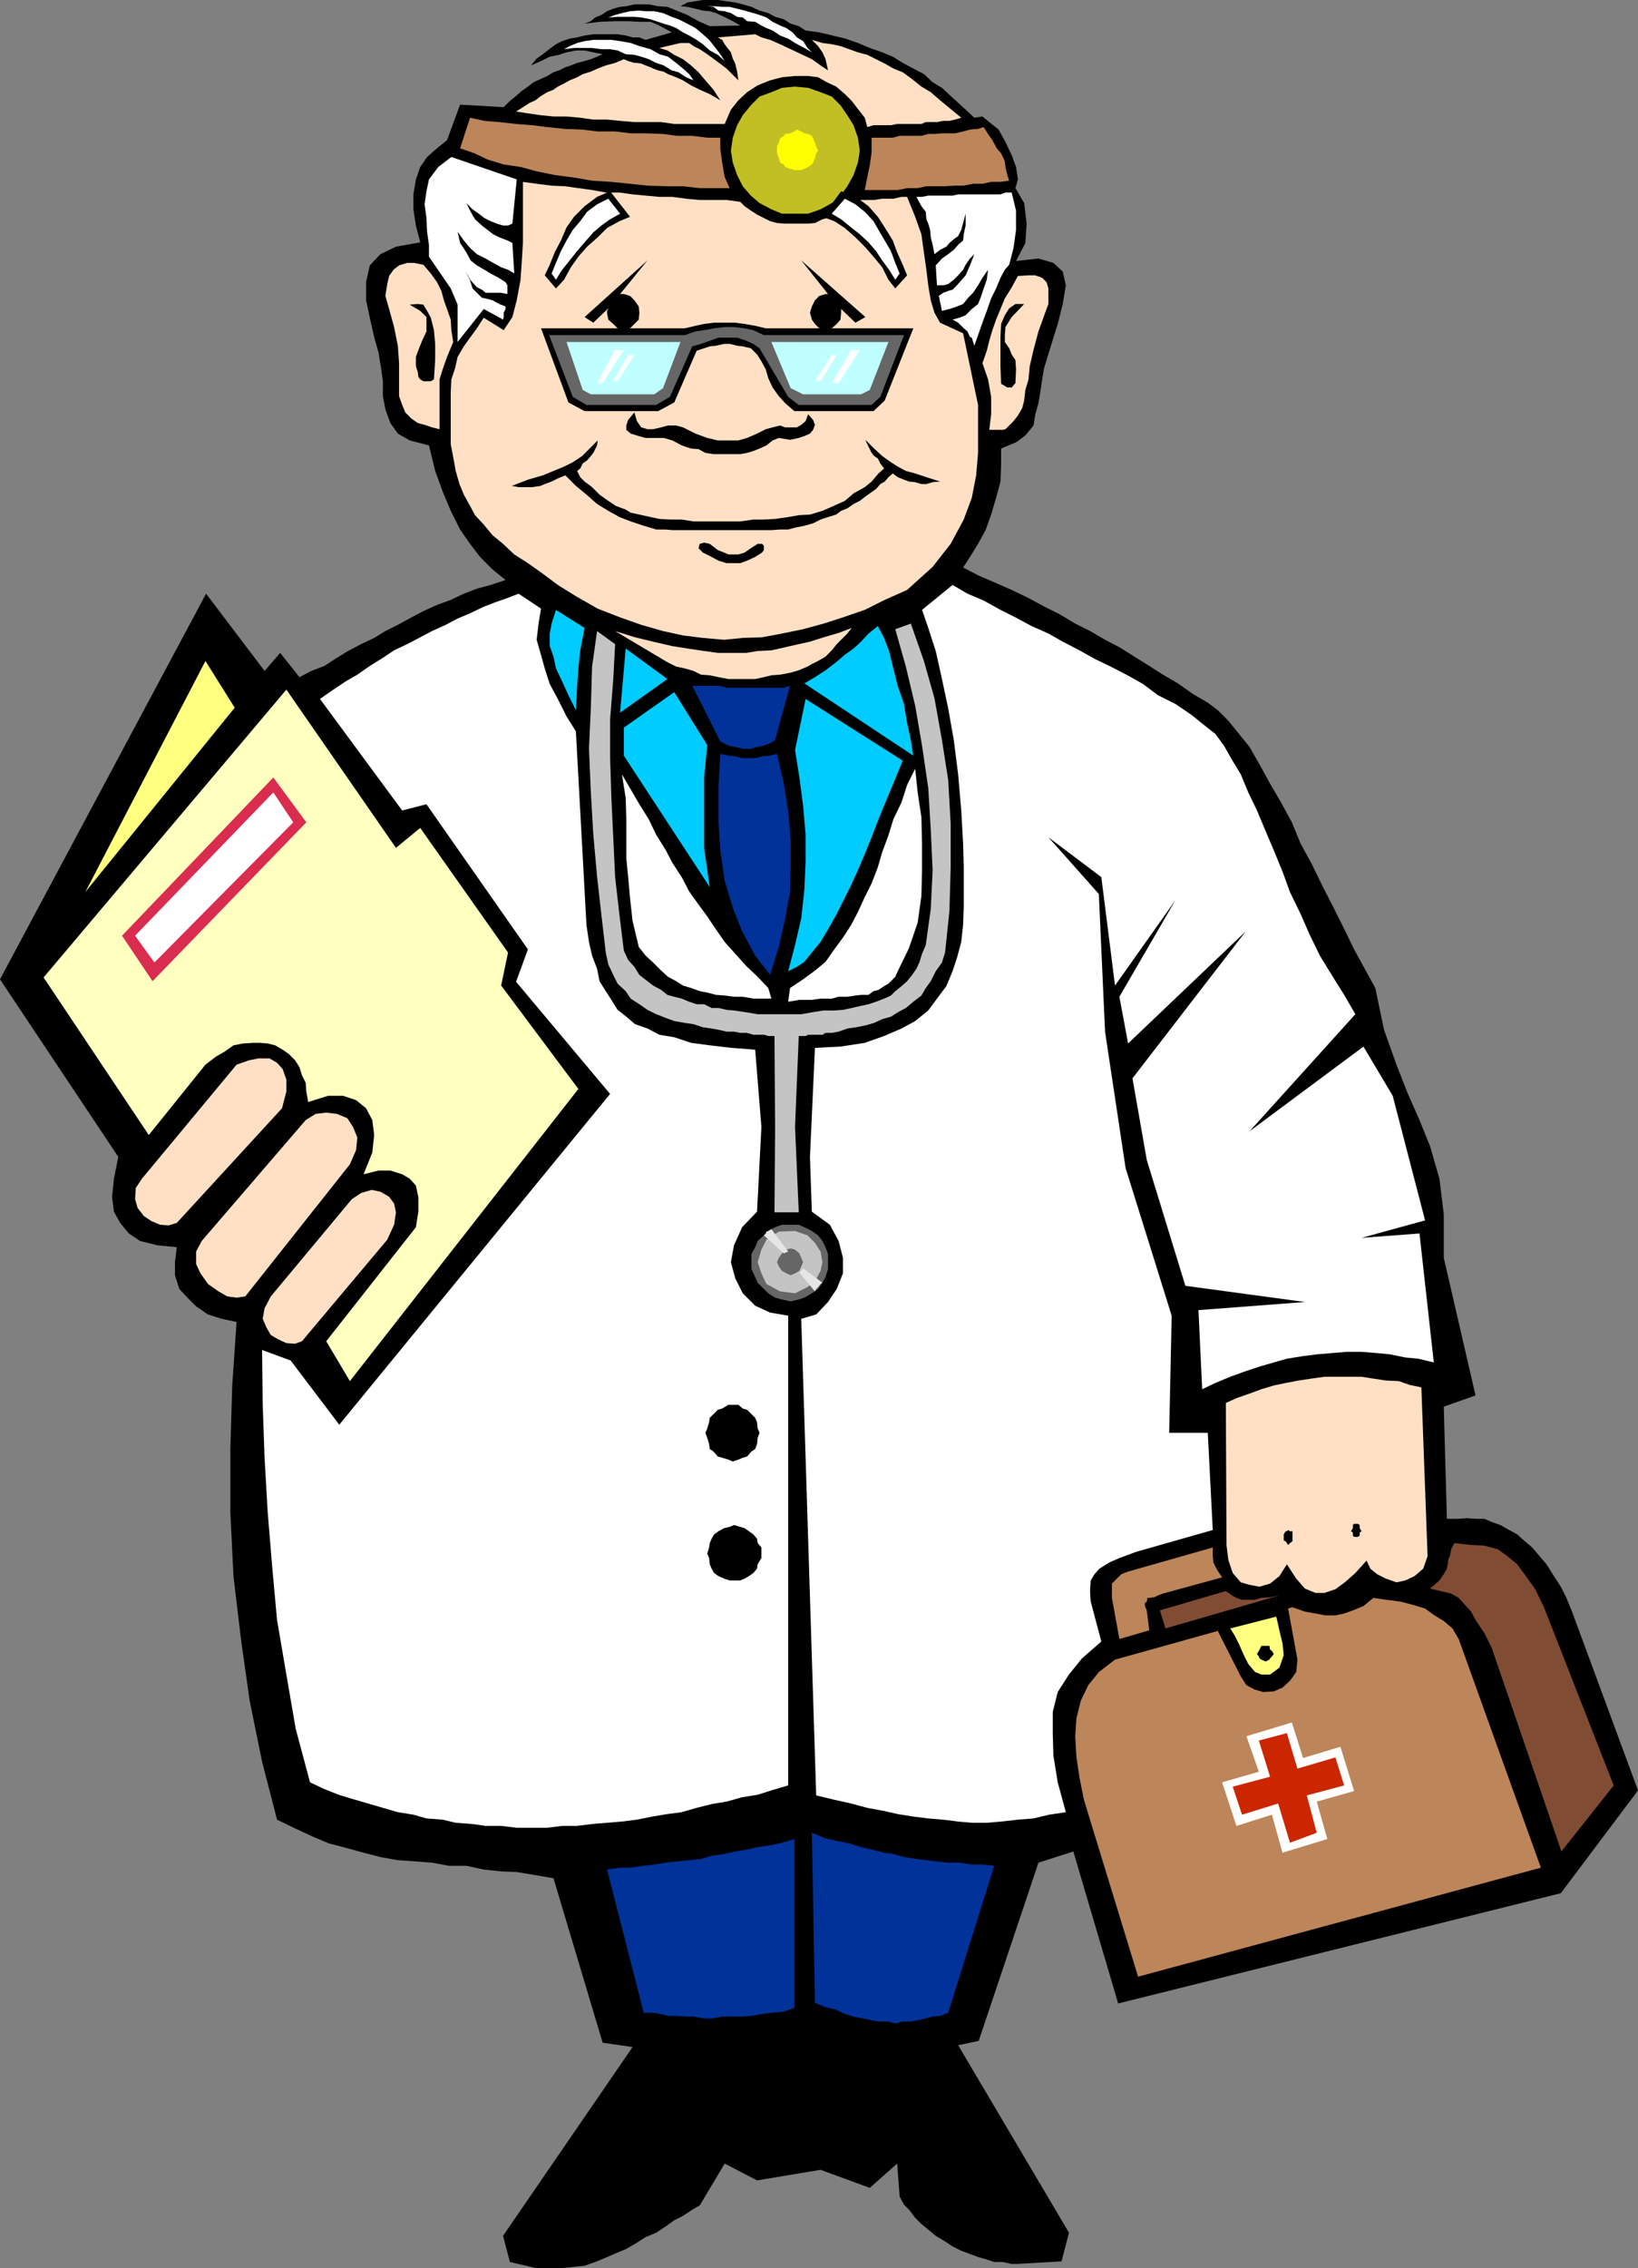 <?xml version="1.0" encoding="UTF-8" standalone="no"?>
<svg
   version="1.0"
   width="112.498mm"
   height="155.668mm"
   id="svg73"
   sodipodi:docname="Doctor 11.wmf"
   xmlns:inkscape="http://www.inkscape.org/namespaces/inkscape"
   xmlns:sodipodi="http://sodipodi.sourceforge.net/DTD/sodipodi-0.dtd"
   xmlns="http://www.w3.org/2000/svg"
   xmlns:svg="http://www.w3.org/2000/svg">
  <rect width="100%" height="100%" fill="#808080" stroke="none"/>
  <sodipodi:namedview
     id="namedview73"
     pagecolor="#ffffff"
     bordercolor="#000000"
     borderopacity="0.25"
     inkscape:showpageshadow="2"
     inkscape:pageopacity="0.0"
     inkscape:pagecheckerboard="0"
     inkscape:deskcolor="#d1d1d1"
     inkscape:document-units="mm" />
  <defs
     id="defs1">
    <pattern
       id="WMFhbasepattern"
       patternUnits="userSpaceOnUse"
       width="6"
       height="6"
       x="0"
       y="0" />
  </defs>
  <path
     style="fill:#000000;fill-opacity:1;fill-rule:evenodd;stroke:none"
     d="M 98.257,91.461 97.126,87.421 95.995,82.411 95.025,77.887 v -4.686 l 0.97,-4.363 2.747,-2.909 4.04,-1.939 6.303,-1.131 -1.131,-4.363 -0.646,-4.201 v -3.878 l 0.646,-3.878 1.131,-3.232 1.778,-2.585 2.586,-2.262 2.586,-2.101 3.394,-9.211 11.312,0.646 1.616,-1.616 1.616,-1.293 1.454,-1.293 1.616,-1.131 1.454,-1.131 1.778,-0.808 1.778,-0.808 1.616,-0.97 1.454,-0.485 1.616,-0.808 1.454,-0.485 1.616,-0.646 1.939,-0.485 1.616,-0.485 1.616,-0.646 1.454,-0.646 -2.424,-0.485 -2.263,-0.485 h -2.263 l -2.424,0.485 -1.939,0.646 -2.424,0.485 -2.263,1.131 -2.586,1.131 1.454,-1.778 1.616,-1.131 1.616,-1.293 1.778,-1.293 1.616,-0.808 1.939,-0.646 1.939,-0.323 1.939,-0.485 2.263,-0.323 h 2.101 1.778 2.424 l 2.101,0.323 1.778,0.485 h 1.778 l 1.616,0.646 6.787,-1.939 -1.131,-0.646 -2.101,-1.131 -2.263,-0.97 h -2.909 L 163.062,5.494 h -3.394 l -4.04,0.162 -3.879,0.485 1.616,-0.646 1.131,-0.97 1.616,-0.646 1.454,-0.97 1.616,-0.646 1.778,-0.485 1.616,-0.162 2.101,-0.485 h 1.778 1.939 l 2.424,0.485 2.424,0.162 2.424,0.97 2.747,1.131 2.909,1.616 2.909,1.293 7.919,-0.162 -1.939,-1.131 -2.263,-1.131 -2.101,-0.97 -1.616,-0.485 -1.778,-0.162 -1.939,-0.485 -2.101,-0.485 -1.778,-0.162 1.778,-0.97 2.101,-0.323 L 182.454,0 h 1.778 2.101 l 2.263,0.323 2.263,0.323 1.939,0.485 2.263,0.646 2.101,0.97 2.263,0.646 1.778,0.97 2.262,0.646 1.778,1.131 2.101,0.646 1.778,1.131 3.555,0.485 3.394,0.808 3.394,0.808 3.232,1.131 3.071,1.293 3.232,1.131 2.747,1.131 2.586,1.616 2.747,1.454 2.747,1.454 2.263,2.101 2.424,1.454 2.263,2.101 1.939,1.778 1.939,1.778 2.263,2.101 2.101,-0.323 1.778,1.454 2.424,1.939 1.778,3.232 1.616,3.393 1.131,3.07 0.485,3.232 -0.646,2.262 2.263,3.878 0.646,5.333 -0.323,5.009 -2.424,4.686 5.818,-0.646 3.879,1.131 2.424,2.262 0.808,3.555 -0.808,4.848 -1.293,5.171 -1.778,5.656 -1.778,5.817 -0.485,2.909 -0.485,3.232 -0.485,2.909 -0.808,2.909 -0.485,2.909 -2.101,2.585 -2.424,1.778 -3.879,1.616 v 4.201 l -0.162,4.363 -1.131,4.201 -1.293,4.363 -1.454,4.04 -1.939,3.555 -2.101,3.393 -1.778,2.747 4.04,2.101 4.525,1.939 4.04,1.778 4.363,2.101 4.202,2.262 3.879,1.939 4.04,2.424 3.879,1.939 3.879,2.262 3.717,1.939 3.879,2.424 3.879,2.424 3.555,2.262 3.879,2.262 3.879,2.747 3.879,2.262 2.586,1.939 2.747,2.747 2.747,3.393 2.747,3.393 2.586,4.525 2.747,5.009 2.747,4.686 2.909,5.333 2.263,5.494 2.909,5.333 2.909,5.979 2.747,5.333 2.747,5.494 2.586,5.332 2.747,5.009 2.747,5.009 2.263,10.827 3.232,9.049 2.909,7.433 3.071,6.948 2.747,6.787 2.424,8.403 1.131,9.211 v 11.311 l 8.242,35.712 -8.242,2.909 0.808,29.086 h 2.909 l 2.263,-0.162 2.262,0.162 h 2.263 l 2.263,0.97 1.939,0.646 2.262,1.293 2.101,1.131 1.778,1.616 2.101,1.778 1.778,2.101 1.939,2.262 1.616,2.585 2.101,3.232 1.454,2.909 1.454,3.555 17.13,46.377 -20.039,26.663 -114.903,28.602 -11.636,-39.428 -9.05,2.909 -15.514,46.215 -5.333,1.131 28.766,48.639 -1.939,7.433 -11.312,0.646 h -1.778 l -2.101,-0.485 h -2.263 l -1.939,-0.646 -2.263,-0.646 -2.586,-0.97 -1.778,-0.646 -2.263,-1.131 -1.939,-1.293 -2.424,-1.454 -1.939,-1.616 -1.778,-1.454 -1.616,-1.616 -1.616,-2.101 -1.293,-1.293 -1.131,-2.101 -0.646,-8.564 -7.111,6.302 -12.767,-4.686 -16.484,2.747 -8.404,-4.363 -6.464,10.827 -1.939,1.131 -2.424,1.616 -2.262,1.131 -2.263,1.616 -2.424,1.616 -2.747,1.131 -2.263,1.454 -2.747,1.616 -2.747,1.131 -2.586,1.131 -2.747,1.131 -2.747,0.97 -3.071,0.323 -3.071,0.323 h -2.909 -3.394 l -6.949,-1.616 -1.778,-6.787 33.614,-48.962 -7.757,-1.131 -12.767,-42.66 -4.687,-0.808 -4.848,-0.808 -4.04,-0.162 -4.525,-0.485 -4.525,-0.97 h -4.525 l -4.363,-0.808 -4.202,-0.323 -4.687,-0.323 -4.525,-0.808 -4.363,-1.131 -4.687,-1.293 -4.363,-1.131 -4.202,-1.778 -4.525,-2.101 -4.687,-2.262 -3.879,-15.028 -3.232,-15.836 -2.262,-15.998 -1.939,-16.321 -0.808,-16.482 v -16.482 l 0.485,-16.482 1.131,-16.482 -3.879,-0.808 -3.555,-1.131 -3.071,-2.101 -2.262,-2.262 -2.101,-2.262 -1.131,-3.555 v -3.393 l 0.485,-3.878 -5.01,-0.485 -4.525,-1.131 -2.909,-1.939 -2.262,-2.747 -1.616,-2.909 -0.485,-3.878 0.485,-4.686 1.131,-5.656 L 0,254.021 l 53.492,-100.025 15.191,20.037 4.04,-4.686 5.01,6.302 3.071,-1.616 3.394,-1.293 3.232,-2.101 2.909,-1.778 3.394,-1.778 3.394,-1.616 2.909,-1.778 3.232,-1.616 3.555,-1.939 3.071,-1.616 3.555,-1.616 3.555,-1.293 3.394,-1.616 3.394,-1.293 3.555,-0.97 3.879,-1.293 -3.394,-2.747 -3.232,-3.232 -2.586,-3.393 -2.586,-3.717 -2.424,-4.848 -2.101,-5.009 -1.939,-5.332 -1.616,-6.625 -5.01,-1.293 -3.071,-1.778 -1.939,-2.747 -1.293,-3.555 -0.646,-3.393 v -3.878 l -0.485,-3.393 z"
     id="path1" />
  <path
     style="fill:#ffe0c4;fill-opacity:1;fill-rule:evenodd;stroke:none"
     d="m 135.75,47.185 3.555,0.485 3.879,0.485 3.555,0.162 3.394,0.485 3.555,0.485 3.555,0.646 h 3.555 l 3.394,0.485 3.394,0.323 3.555,0.323 h 3.394 l 3.555,0.485 3.555,0.323 h 3.555 3.394 l 3.555,0.485 1.131,1.131 1.616,1.131 1.778,1.131 1.616,0.808 1.616,0.808 1.778,0.485 2.101,0.162 h 1.939 1.778 2.101 l 1.939,-0.162 1.939,-0.97 2.424,-0.646 1.778,-1.616 1.778,-1.131 2.586,-1.616 h 1.454 1.939 1.454 l 2.101,-0.323 h 1.616 1.293 l 2.101,-0.485 h 1.454 l 2.101,5.171 1.616,4.525 0.646,4.686 0.646,4.525 0.485,4.04 0.646,3.878 0.97,3.232 1.454,2.585 5.979,2.747 3.879,18.583 v 6.302 6.14 l -0.485,5.817 -1.131,5.817 -2.101,5.656 -3.394,6.302 -4.687,5.979 -6.626,5.979 -5.818,2.585 -5.171,2.585 -5.656,1.939 -5.01,1.616 -5.333,1.454 -5.495,1.131 -5.171,0.97 -5.01,0.162 -4.848,0.485 -5.495,-0.485 -5.171,-0.646 -5.171,-1.131 -5.656,-1.616 -5.495,-1.939 -5.818,-2.262 -5.656,-3.232 -4.687,-2.909 -3.879,-2.909 -3.879,-2.747 -3.555,-2.262 -2.909,-2.747 -2.747,-2.262 -2.263,-2.747 -2.263,-2.424 -1.293,-2.424 -1.616,-2.909 -1.131,-2.747 -0.97,-3.393 -0.646,-3.555 -0.646,-3.393 v -4.363 -4.686 -4.363 l 0.162,-3.393 0.97,-2.909 0.646,-2.909 1.616,-2.747 1.616,-2.262 1.778,-2.424 1.778,-2.747 5.171,3.232 2.263,-3.393 1.131,-4.363 0.97,-5.171 0.323,-4.525 0.323,-5.333 v -5.494 -5.009 z"
     id="path2" />
  <path
     style="fill:#ffffff;fill-opacity:1;fill-rule:evenodd;stroke:none"
     d="m 134.134,46.538 -1.131,11.473 -1.131,0.485 h -1.293 l -1.616,-0.485 -1.616,-0.646 -1.616,-0.808 -1.454,-1.131 -1.616,-1.131 -1.616,-1.616 1.131,2.262 1.131,1.939 1.778,1.616 1.454,1.131 1.454,1.131 1.616,0.808 2.101,0.808 1.293,0.646 0.485,7.918 -1.616,-0.97 -1.778,-0.646 -2.101,-1.131 -1.939,-1.131 -2.263,-1.131 -1.778,-1.616 -1.616,-1.939 -1.616,-2.262 0.646,2.909 1.616,2.424 1.131,2.101 1.616,1.293 1.939,1.131 1.616,0.97 2.101,1.131 1.778,1.131 0.485,0.808 v 0.808 0.646 0.808 l -1.616,-0.323 h -1.131 -1.616 -1.293 l -0.97,-0.808 -1.293,-0.646 -1.616,-1.778 -1.293,-2.262 1.131,2.262 0.646,2.101 1.131,1.131 1.293,1.293 0.97,0.162 1.778,0.485 1.778,0.97 1.616,0.646 v 0.646 l -0.485,0.97 v 1.131 l -0.162,0.646 -5.01,-2.747 -6.787,8.564 v -9.695 l -1.778,-4.201 -5.656,-8.241 v -3.07 l -0.485,-3.393 -0.162,-3.555 -0.485,-3.555 0.485,-3.393 0.646,-3.07 2.424,-3.232 3.394,-2.585 z"
     id="path3" />
  <path
     style="fill:#ffe0c4;fill-opacity:1;fill-rule:evenodd;stroke:none"
     d="m 101.004,80.149 -0.97,-3.393 0.485,-3.07 0.485,-2.101 1.131,-1.616 1.454,-1.131 2.101,-0.646 h 1.778 l 2.424,0.485 1.939,2.262 1.616,2.262 1.131,2.262 0.646,2.424 0.808,2.262 0.97,2.747 0.162,2.747 0.485,3.07 -1.616,3.878 -1.131,3.232 -0.808,2.585 v 2.262 2.262 2.909 2.262 3.232 l -1.939,-0.485 -1.939,-0.646 -1.778,-0.485 -1.616,-1.131 -1.616,-1.616 -0.808,-1.939 -0.808,-2.262 v -3.878 -4.686 l -0.323,-4.525 -0.97,-4.848 z"
     id="path4" />
  <path
     style="fill:#bd855a;fill-opacity:1;fill-rule:evenodd;stroke:none"
     d="m 226.25,35.712 h 1.778 1.616 2.101 l 1.778,-0.485 h 1.939 1.616 2.101 l 1.778,-0.485 h 1.616 l 1.939,-0.162 h 1.939 1.454 l 2.101,-0.485 1.778,-0.485 2.101,-0.162 1.454,-0.485 1.131,1.778 1.131,1.616 1.131,2.101 1.131,1.293 0.97,2.101 0.162,1.454 0.485,2.101 0.485,1.454 -2.263,0.323 h -2.424 l -2.263,0.485 h -2.424 l -2.424,0.485 h -2.263 l -2.586,0.162 h -2.424 -2.424 l -2.263,0.485 h -2.747 l -2.424,0.485 h -2.263 -2.262 -2.263 -1.778 l 0.646,-3.232 0.646,-3.07 0.485,-3.393 z"
     id="path5" />
  <path
     style="fill:#ffe0c4;fill-opacity:1;fill-rule:evenodd;stroke:none"
     d="m 196.029,8.888 1.616,0.808 2.263,0.646 2.586,1.131 2.747,1.293 2.747,1.293 2.747,1.293 2.263,1.616 1.939,1.293 -0.646,-2.909 -0.808,-1.778 -1.131,-1.616 -1.616,-1.616 2.747,0.808 2.424,0.323 2.263,0.485 2.262,0.808 2.263,0.808 2.424,0.646 2.263,1.131 2.262,1.131 2.263,1.293 2.424,0.97 2.424,1.778 2.424,1.939 2.424,1.454 2.424,2.101 2.747,2.262 2.747,2.262 -1.616,0.485 -1.454,0.323 h -1.616 l -1.616,0.323 h -1.616 -1.293 l -1.131,0.485 h -1.616 -1.616 -1.616 -1.454 l -1.616,0.323 h -1.616 -1.616 -1.293 l -1.616,0.485 -0.646,-2.424 -1.778,-2.262 -1.616,-2.101 -1.778,-1.778 -2.262,-1.939 -2.424,-1.131 -2.263,-1.293 -2.586,-0.323 h -3.394 l -3.394,0.323 -3.071,0.808 -3.232,1.293 -2.747,1.778 -2.263,2.101 -1.939,2.424 -1.616,3.717 h -2.909 -3.232 -3.555 -3.394 l -3.394,-0.485 h -3.555 -3.394 l -3.717,-0.323 -3.394,-0.323 h -3.555 l -3.394,-0.485 -3.555,-0.323 h -3.394 l -3.232,-0.323 -3.394,-0.485 -3.071,-0.485 1.778,-1.131 1.778,-1.131 1.454,-0.646 1.454,-1.131 1.616,-0.97 1.616,-0.646 1.131,-0.808 1.616,-0.808 1.454,-0.808 1.939,-0.808 1.454,-0.808 2.101,-0.646 1.778,-0.808 2.101,-0.808 2.424,-0.646 2.263,-0.97 1.131,0.485 1.616,0.485 h 0.646 l 1.131,0.162 1.131,0.485 1.293,0.485 0.646,0.323 1.293,0.485 1.454,0.323 1.131,0.646 2.101,0.808 1.778,0.808 2.101,1.293 2.262,1.131 2.586,1.131 2.747,1.616 -1.778,-2.747 -2.101,-2.424 -1.778,-2.101 -1.939,-1.778 -2.101,-1.616 -2.262,-1.131 -1.778,-1.131 -2.101,-0.646 5.495,-1.293 h 1.131 1.131 l 1.131,0.808 1.616,0.808 1.939,1.293 1.778,1.293 3.232,2.424 3.071,3.07 -0.323,-2.262 -0.485,-2.101 -0.646,-1.293 -0.485,-1.616 -0.646,-0.808 -0.97,-1.293 -0.646,-1.131 -1.131,-0.646 z"
     id="path6" />
  <path
     style="fill:#bd855a;fill-opacity:1;fill-rule:evenodd;stroke:none"
     d="m 122.013,30.541 3.717,0.808 3.879,0.323 4.363,0.485 4.202,0.323 3.879,0.485 4.687,0.485 4.363,0.162 4.04,0.485 h 4.525 l 4.04,0.485 h 3.879 l 4.525,0.162 3.555,0.485 h 4.04 l 3.879,0.485 h 3.394 v 2.909 l 0.485,3.555 0.646,3.717 1.293,2.909 h -4.04 -3.717 l -4.363,-0.485 h -4.04 l -5.171,-0.162 -4.525,-0.485 -4.848,-0.485 -5.01,-0.323 -4.687,-0.808 -5.01,-0.646 -4.687,-0.97 -4.202,-1.131 -4.363,-0.646 -4.202,-1.293 -3.394,-1.616 -3.717,-1.293 z"
     id="path7" />
  <path
     style="fill:#c2bf24;fill-opacity:1;fill-rule:evenodd;stroke:none"
     d="m 206.372,22.461 3.394,0.323 3.232,1.131 2.909,1.131 2.263,2.262 1.778,2.585 1.616,2.585 1.131,3.232 0.485,3.393 -0.485,3.07 -1.131,3.232 -1.616,2.909 -1.778,2.424 -2.263,1.939 -2.909,1.616 -3.232,1.131 h -3.394 -3.394 l -2.747,-1.131 -3.071,-1.616 -2.263,-1.939 -2.101,-2.424 -1.454,-2.909 -1.131,-3.232 -0.485,-3.07 0.485,-3.393 1.131,-3.232 1.454,-2.585 2.101,-2.585 2.263,-2.262 3.071,-1.131 2.747,-1.131 z"
     id="path8" />
  <path
     style="fill:#ffff00;fill-opacity:1;fill-rule:evenodd;stroke:none"
     d="m 206.857,33.611 1.131,0.485 0.808,0.485 0.97,0.162 0.97,0.485 0.323,0.646 0.485,1.131 0.323,0.97 0.485,1.131 -0.485,0.646 -0.323,1.293 -0.485,1.131 -0.323,0.485 -0.97,0.646 -0.97,0.485 -0.808,0.323 h -1.131 -0.646 l -1.131,-0.323 -1.293,-0.485 -0.323,-0.646 -0.97,-0.485 -0.323,-1.131 -0.485,-1.293 v -0.646 -1.131 l 0.485,-0.97 0.323,-1.131 0.97,-0.646 0.323,-0.485 1.293,-0.162 1.131,-0.485 z"
     id="path9" />
  <path
     style="fill:#ffffff;fill-opacity:1;fill-rule:evenodd;stroke:none"
     d="m 237.886,51.063 h 1.454 l 1.616,-0.323 h 1.616 1.131 1.616 1.939 l 1.454,-0.323 h 1.454 1.616 1.616 1.616 1.454 1.616 1.616 l 1.293,-0.485 h 1.616 l 1.131,4.686 v 5.009 l -0.646,4.686 -1.131,4.363 -1.131,1.293 -1.131,2.101 -1.131,2.747 -1.293,2.585 -1.131,3.232 -1.131,3.07 -1.131,3.232 -0.97,2.747 -0.323,-0.97 -0.323,-1.131 -0.485,-0.162 -0.646,-1.454 -0.97,-0.808 -0.646,-0.646 -0.808,-0.808 -1.454,-0.808 1.778,-0.485 1.616,-0.646 1.616,-1.616 1.616,-1.293 0.646,-1.616 0.808,-2.424 0.808,-2.262 0.323,-2.585 -1.454,2.101 -1.131,1.939 -1.293,1.939 -1.293,1.293 -1.293,1.616 -1.616,0.646 -1.939,0.646 -1.939,0.485 -0.808,-3.878 1.131,-0.808 1.293,-0.485 1.131,-0.323 1.131,-1.131 1.131,-1.293 1.131,-1.293 1.131,-2.585 1.131,-2.909 -1.131,1.131 -1.131,1.616 -0.646,1.293 -1.293,1.454 -1.131,1.131 -1.454,1.131 -1.293,0.323 h -1.616 l -0.323,-5.171 1.616,-1.778 1.616,-1.131 1.454,-1.131 1.131,-1.293 1.293,-1.131 0.162,-1.616 0.485,-2.262 v -3.07 l -0.646,2.424 -0.485,1.778 -0.808,1.616 -1.131,0.808 -1.131,0.97 -0.808,0.97 -1.616,0.808 -1.454,1.131 -0.485,-2.424 -0.485,-1.939 -0.162,-1.939 -0.485,-1.616 -0.485,-1.131 -0.162,-1.939 -1.131,-1.454 z"
     id="path10" />
  <path
     style="fill:#ffffff;fill-opacity:1;fill-rule:evenodd;stroke:none"
     d="m 180.03,20.845 -1.131,-1.616 -1.616,-1.454 -1.778,-1.454 -2.101,-1.616 -2.263,-0.646 -2.263,-1.293 -2.909,-0.808 -2.263,-0.808 -2.747,-0.485 -2.263,-0.323 h -2.262 -2.424 l -2.263,0.323 -1.939,0.485 -1.939,0.808 -1.454,0.808 2.586,-0.323 h 2.263 2.424 l 2.424,0.323 h 2.263 l 1.939,0.323 2.101,0.97 2.263,0.162 1.778,0.485 1.939,0.646 1.939,0.97 1.939,0.646 2.101,1.293 1.778,0.485 1.939,1.293 z"
     id="path11" />
  <path
     style="fill:#ffffff;fill-opacity:1;fill-rule:evenodd;stroke:none"
     d="m 188.111,15.836 -1.131,-1.778 -1.616,-2.101 -1.293,-1.616 -1.616,-1.454 -1.939,-1.616 -2.101,-1.131 L 176.152,5.009 174.374,4.363 172.112,3.393 169.849,2.909 h -2.263 l -1.778,-0.162 -2.262,0.162 -2.101,0.485 -1.778,0.485 -1.778,0.646 2.424,-0.162 h 2.262 2.101 l 1.778,0.162 2.424,0.485 1.454,0.485 1.939,0.646 1.616,0.485 1.616,0.646 1.778,1.131 1.616,0.808 1.939,1.131 1.616,1.131 1.778,1.616 2.101,1.131 z"
     id="path12" />
  <path
     style="fill:#ffffff;fill-opacity:1;fill-rule:evenodd;stroke:none"
     d="m 210.736,13.574 -1.131,-1.131 -1.131,-1.778 -1.616,-0.97 -1.131,-1.293 -1.616,-1.131 -1.616,-0.646 -1.939,-0.97 -1.616,-1.131 -1.778,-0.646 -1.616,-0.485 -2.263,-0.646 -1.939,-0.485 -1.939,-0.485 h -1.939 l -2.101,-0.162 h -1.778 l 1.616,0.162 1.293,0.97 1.616,0.162 1.616,0.485 1.616,0.97 1.454,0.162 1.131,0.97 2.101,0.162 1.616,0.97 1.293,0.646 1.616,0.646 1.939,1.293 2.101,0.808 1.778,1.131 2.424,1.293 z"
     id="path13" />
  <path
     style="fill:#000000;fill-opacity:1;fill-rule:evenodd;stroke:none"
     d="m 106.337,79.018 2.101,-0.162 1.454,0.162 0.97,1.616 0.97,1.778 0.808,3.232 0.323,3.555 v 4.201 l -0.323,5.009 -0.808,0.485 h -0.485 -0.646 -0.808 l -0.808,-0.485 -0.485,-0.646 -0.162,-1.293 -0.485,-1.454 v -2.424 l 0.646,-1.778 0.97,-2.424 1.131,-2.424 v -1.939 -1.778 l -1.616,-1.616 z"
     id="path14" />
  <path
     style="fill:#ffe0c4;fill-opacity:1;fill-rule:evenodd;stroke:none"
     d="m 264.228,71.585 2.747,-0.162 h 1.778 l 1.778,0.646 1.131,1.131 0.485,1.616 v 1.454 2.585 l -0.485,1.293 -2.101,5.817 -1.293,4.848 -0.97,4.201 -0.323,3.393 -0.808,2.747 -0.323,2.747 -0.485,1.939 -1.131,1.939 -1.131,1.454 -1.131,1.131 -0.97,0.97 -0.646,0.162 h -0.646 -0.97 -1.131 -0.808 l 0.485,-4.04 v -4.525 l -0.808,-4.525 -1.454,-4.201 1.131,-3.232 0.646,-2.585 0.808,-2.747 0.97,-2.747 1.131,-2.747 1.131,-2.747 1.616,-2.585 z"
     id="path15" />
  <path
     style="fill:#000000;fill-opacity:1;fill-rule:evenodd;stroke:none"
     d="m 265.844,78.856 -3.232,3.393 -1.616,2.585 -0.162,2.101 v 1.778 l 1.131,1.616 0.646,1.616 0.97,1.454 0.162,2.424 -0.162,3.555 -0.97,1.131 h -1.131 l -1.616,-0.97 -0.162,-4.525 v -4.201 -3.393 l 0.162,-3.393 0.97,-2.262 1.131,-1.778 1.616,-1.131 z"
     id="path16" />
  <path
     style="fill:#000000;fill-opacity:1;fill-rule:evenodd;stroke:none"
     d="m 158.375,49.608 5.171,6.625 -2.747,1.131 -3.232,1.778 -2.424,2.424 -2.747,2.424 -2.263,2.585 -1.939,2.747 -1.778,3.232 -2.101,2.262 -2.909,-3.393 1.293,-2.747 1.293,-3.232 1.616,-3.07 1.454,-3.393 1.939,-2.747 2.747,-2.747 3.232,-2.424 z"
     id="path17" />
  <path
     style="fill:#ffffff;fill-opacity:1;fill-rule:evenodd;stroke:none"
     d="m 160.961,55.426 -2.586,1.454 -2.263,1.616 -2.101,1.778 -2.263,2.585 -1.939,2.262 -1.939,2.424 -1.939,2.424 -1.616,2.585 -1.131,-1.616 1.131,-2.747 1.293,-3.07 1.454,-2.747 1.616,-2.747 1.939,-2.262 1.778,-2.424 2.586,-1.939 2.909,-1.454 z"
     id="path18" />
  <path
     style="fill:#000000;fill-opacity:1;fill-rule:evenodd;stroke:none"
     d="m 218.331,49.608 -4.848,6.625 3.071,1.131 2.747,1.778 2.747,2.424 2.424,2.424 2.263,2.585 2.263,2.747 1.616,3.232 1.778,2.262 3.071,-3.393 -1.131,-2.747 -1.454,-3.232 -1.131,-3.07 -2.101,-3.393 -1.778,-2.747 -2.424,-2.747 -3.232,-2.424 z"
     id="path19" />
  <path
     style="fill:#ffffff;fill-opacity:1;fill-rule:evenodd;stroke:none"
     d="m 215.907,55.426 2.424,1.454 2.586,2.101 2.263,1.778 2.263,2.101 1.939,2.262 1.616,2.424 1.778,2.424 1.616,2.585 1.131,-1.616 -1.131,-2.747 -1.131,-3.07 -1.616,-2.747 -1.616,-2.747 -1.293,-2.262 -2.263,-2.424 -2.424,-1.939 -2.747,-1.454 z"
     id="path20" />
  <path
     style="fill:#000000;fill-opacity:1;fill-rule:evenodd;stroke:none"
     d="m 161.93,76.271 1.616,0.485 1.131,1.131 1.131,1.616 0.162,1.616 -0.162,1.778 -1.131,1.131 -1.131,1.131 -1.616,0.485 -1.616,-0.485 -1.131,-1.131 -1.293,-1.131 -0.323,-1.778 v -0.485 l 0.323,-0.485 v -0.162 l -3.879,3.717 -2.263,-1.454 16.322,-14.705 -7.111,8.726 h 0.485 z"
     id="path21" />
  <path
     style="fill:#000000;fill-opacity:1;fill-rule:evenodd;stroke:none"
     d="m 214.291,76.271 -1.616,0.485 -1.131,1.131 -0.808,1.616 -0.485,1.616 0.485,1.778 0.808,1.131 1.131,1.131 1.616,0.485 1.616,-0.485 1.293,-1.131 0.97,-1.131 0.162,-1.778 v -0.485 -0.485 l -0.162,-0.162 3.879,3.717 2.586,-1.454 -16.646,-14.705 6.949,8.726 h -0.323 z"
     id="path22" />
  <path
     style="fill:#000000;fill-opacity:1;fill-rule:evenodd;stroke:none"
     d="m 177.768,85.159 2.747,-0.646 2.262,-0.485 2.586,-0.323 h 2.747 2.747 l 2.424,0.323 2.747,0.485 2.747,0.646 h 38.301 l -7.434,18.745 -2.909,2.747 h -20.524 l -2.424,-2.101 -1.616,-1.778 -1.616,-2.262 -1.131,-2.424 -0.646,-2.262 -1.131,-2.101 -1.131,-1.778 -1.616,-1.616 -2.101,-0.485 -1.454,-0.162 -1.939,-0.485 h -1.454 l -2.101,0.485 -1.616,0.162 -1.454,0.485 -1.939,0.646 -5.818,13.412 -4.202,2.262 h -19.07 l -4.202,-2.262 -7.111,-19.229 z"
     id="path23" />
  <path
     style="fill:#666666;fill-opacity:1;fill-rule:evenodd;stroke:none"
     d="m 142.537,86.936 h 35.23 l 2.747,-0.97 2.262,-0.323 2.586,-0.485 2.747,-0.323 h 2.424 l 2.747,0.323 2.263,0.485 2.747,1.293 h 36.362 l -6.141,15.998 -2.263,2.101 h -18.908 l -2.747,-2.101 -7.434,-12.604 -1.616,-1.131 -1.778,-0.808 -2.424,-0.808 h -2.263 -2.586 l -2.263,0.808 -2.263,0.808 -2.263,0.646 -5.818,13.089 -3.555,2.101 h -18.1 l -3.555,-2.101 z"
     id="path24" />
  <path
     style="fill:#bfffff;fill-opacity:1;fill-rule:evenodd;stroke:none"
     d="m 147.062,88.714 h 29.574 l -4.525,11.958 -2.263,1.616 h -16.484 l -2.101,-1.131 z"
     id="path25" />
  <path
     style="fill:#bfffff;fill-opacity:1;fill-rule:evenodd;stroke:none"
     d="m 230.613,88.714 h -30.382 l 5.01,11.958 3.232,1.616 h 15.029 l 2.263,-1.131 z"
     id="path26" />
  <path
     style="fill:#ffffff;fill-opacity:1;fill-rule:evenodd;stroke:none"
     d="m 159.668,90.814 h 2.263 l -5.495,8.564 h -1.454 z"
     id="path27" />
  <path
     style="fill:#ffffff;fill-opacity:1;fill-rule:evenodd;stroke:none"
     d="m 220.917,90.814 h 2.263 l -5.495,8.564 h -1.778 z"
     id="path28" />
  <path
     style="fill:#ffffff;fill-opacity:1;fill-rule:evenodd;stroke:none"
     d="m 163.062,92.107 h 1.616 l -4.363,6.787 h -1.131 z"
     id="path29" />
  <path
     style="fill:#ffffff;fill-opacity:1;fill-rule:evenodd;stroke:none"
     d="m 215.907,92.107 h 1.293 l -4.202,6.787 h -1.454 z"
     id="path30" />
  <path
     style="fill:#000000;fill-opacity:1;fill-rule:evenodd;stroke:none"
     d="m 164.678,106.973 0.646,2.262 1.131,1.616 1.616,0.485 h 1.454 l 2.101,-0.485 1.778,-0.485 h 2.101 l 1.778,0.485 3.232,1.616 3.071,1.131 2.747,0.646 h 2.747 2.586 l 2.263,-0.646 2.586,-1.131 2.263,-1.131 1.778,-0.485 1.939,-0.485 1.293,0.485 h 1.939 1.131 l 1.131,-0.646 1.131,-0.97 0.646,-1.778 1.293,1.454 0.485,1.293 -0.485,1.293 -0.808,0.97 -1.454,0.646 -1.454,0.485 -2.262,0.485 -2.909,-0.485 -1.616,0.646 -1.616,1.293 -1.778,0.808 -1.616,0.646 -1.616,0.485 -1.778,0.323 h -1.616 -1.939 -1.616 -1.778 l -2.101,-0.323 -1.778,-0.97 -1.939,-0.162 -2.424,-0.808 -2.424,-1.293 -2.262,-0.646 h -2.424 -2.263 l -1.778,-0.485 -2.101,-0.646 -1.131,-0.97 v -1.131 l 0.485,-1.454 z"
     id="path31" />
  <path
     style="fill:#000000;fill-opacity:1;fill-rule:evenodd;stroke:none"
     d="m 155.143,114.245 -0.162,1.293 -0.485,0.97 -0.485,0.97 -0.646,0.808 -0.97,1.131 -1.131,0.808 -0.646,1.293 -0.808,0.646 0.808,1.616 1.131,1.131 1.939,1.454 1.939,1.939 2.263,1.616 1.939,1.293 2.586,0.97 1.293,0.808 2.263,0.485 2.909,0.646 2.263,0.485 2.747,0.162 h 3.071 l 3.071,0.485 h 2.747 3.071 3.232 3.071 l 3.394,-0.485 h 2.747 l 2.909,-0.162 3.394,-0.485 2.747,-0.485 2.909,-0.162 3.232,-0.97 2.586,-1.131 3.232,-1.454 2.263,-1.939 2.909,-1.616 1.778,-1.454 1.778,-2.101 1.454,-1.293 -0.97,-1.293 -0.646,-1.293 -0.97,-0.646 -0.646,-0.808 -0.485,-0.97 -0.323,-0.646 -0.323,-0.646 -0.485,-1.131 2.263,2.262 2.101,1.939 2.263,1.616 1.778,1.131 2.101,1.131 2.424,0.646 2.909,0.97 3.555,1.131 -1.939,0.162 -1.616,0.485 h -1.293 l -1.616,-0.485 -1.616,-0.162 -1.293,-0.485 -1.616,-0.646 -1.293,-0.97 -1.131,0.97 -0.97,1.131 -1.131,0.646 -1.131,1.293 -1.616,1.131 -1.131,0.808 -1.454,1.131 -1.616,0.808 -1.616,1.131 -1.616,0.646 -1.293,0.97 -2.101,0.646 -1.939,0.646 -1.939,0.97 -2.263,0.646 -2.424,0.485 -1.778,0.485 h -2.101 l -2.263,0.162 h -2.424 -2.263 -2.263 -2.424 -2.263 -2.263 -2.263 -2.747 -1.939 -2.424 -2.424 l -1.778,-0.162 h -2.424 l -3.232,-0.97 -3.394,-1.131 -2.909,-1.131 -2.909,-1.616 -2.909,-1.778 -2.747,-2.424 -2.747,-2.262 -2.747,-2.747 -1.939,0.808 -1.616,0.808 -1.778,0.646 -1.131,0.485 -2.101,0.323 h -1.616 -1.939 l -1.778,-0.323 4.202,-1.616 3.879,-1.131 2.747,-1.131 2.747,-1.131 2.263,-1.131 2.424,-1.616 1.778,-1.778 z"
     id="path32" />
  <path
     style="fill:#000000;fill-opacity:1;fill-rule:evenodd;stroke:none"
     d="m 184.232,141.069 2.101,1.616 1.616,0.646 1.131,0.485 h 1.454 1.131 l 1.616,-0.485 1.616,-1.131 1.778,-1.131 h 1.131 l 0.485,0.485 v 1.131 l -0.485,0.646 -1.778,1.131 -2.101,0.97 -1.778,0.646 h -1.616 -1.939 l -2.101,-0.646 -1.778,-0.97 -2.263,-1.131 -1.131,-1.131 0.323,-1.131 1.131,-0.323 z"
     id="path33" />
  <path
     style="fill:#ffe0c4;fill-opacity:1;fill-rule:evenodd;stroke:none"
     d="m 159.668,163.692 5.171,1.616 4.687,1.131 4.848,1.131 4.04,0.646 4.363,0.646 3.555,0.485 h 3.879 3.555 l 2.909,-0.485 3.555,-0.162 3.555,-0.808 3.555,-0.808 2.909,-0.646 3.555,-1.131 3.879,-1.131 3.394,-1.293 -1.131,1.454 -1.616,1.616 -1.131,1.131 -1.293,1.616 -1.616,1.616 -1.939,1.131 -1.616,0.808 -1.131,0.646 -2.263,0.97 -2.262,0.646 -2.586,0.485 -2.263,0.162 -1.939,0.485 -2.263,0.485 h -2.263 -2.424 -2.263 l -2.586,-0.485 -2.263,-0.485 -2.263,-0.162 -1.939,-0.97 -2.262,-0.646 -2.263,-0.485 -2.263,-1.131 z"
     id="path34" />
  <path
     style="fill:#00ccff;fill-opacity:1;fill-rule:evenodd;stroke:none"
     d="m 144.315,158.198 7.434,4.686 -1.131,5.817 -0.485,4.686 -0.323,4.525 -0.323,6.302 -1.939,-3.878 -1.616,-3.555 -1.616,-3.393 -0.646,-3.07 -0.97,-2.747 v -3.232 l 0.485,-2.585 z"
     id="path35" />
  <path
     style="fill:#00ccff;fill-opacity:1;fill-rule:evenodd;stroke:none"
     d="m 162.415,168.216 10.828,7.918 -12.282,8.726 z"
     id="path36" />
  <path
     style="fill:#00ccff;fill-opacity:1;fill-rule:evenodd;stroke:none"
     d="m 208.796,177.265 2.747,-1.616 2.747,-1.778 2.747,-2.101 2.262,-1.939 2.263,-1.616 1.939,-1.778 1.939,-2.101 2.424,-1.939 1.616,3.07 1.293,3.393 1.131,4.525 1.131,4.525 1.616,4.686 0.808,4.848 0.97,4.525 0.646,4.04 z"
     id="path37" />
  <path
     style="fill:#003299;fill-opacity:1;fill-rule:evenodd;stroke:none"
     d="m 179.707,177.912 h 1.616 1.131 1.616 1.293 1.616 l 1.616,0.485 h 1.616 1.454 1.616 1.778 1.616 1.616 1.939 1.454 1.778 l 1.616,-0.485 -3.879,14.058 -1.293,0.808 -1.616,0.646 -1.778,0.323 -1.616,0.485 h -2.101 l -1.939,-0.485 -1.778,-0.323 -2.101,-1.131 z"
     id="path38" />
  <path
     style="fill:#003299;fill-opacity:1;fill-rule:evenodd;stroke:none"
     d="m 186.979,195.525 2.101,0.485 1.778,0.162 1.778,0.485 h 1.778 1.616 l 1.778,-0.485 2.101,-0.162 1.778,-0.485 1.778,7.756 1.131,7.11 0.646,7.433 v 7.11 l -0.162,6.464 -1.293,7.11 -1.616,7.11 -2.263,7.272 -3.879,-5.009 -3.394,-6.302 -2.424,-6.14 -2.101,-6.948 -1.131,-7.918 -0.485,-7.595 v -8.564 z"
     id="path39" />
  <path
     style="fill:#c4c4c4;fill-opacity:1;fill-rule:evenodd;stroke:none"
     d="m 207.342,268.726 -0.97,23.592 0.97,22.138 h -6.303 l 0.162,-21.653 -0.162,-24.077 h -1.616 l -1.131,-0.323 h -1.616 -1.131 l -1.616,-0.485 h -1.778 l -1.616,-0.323 h -1.939 l -2.101,-0.485 -1.778,-0.323 -2.263,-0.323 -2.424,-0.808 -2.262,-0.323 -2.747,-0.485 -1.778,-0.646 -2.909,-1.131 -2.263,-1.131 -2.101,-1.454 -2.263,-1.454 -1.293,-1.939 -2.101,-1.939 -1.131,-2.262 -1.293,-2.747 -0.646,-3.07 -1.131,-9.695 -1.131,-10.019 -0.97,-10.827 -0.646,-10.988 -0.485,-11.311 0.485,-10.665 0.323,-10.665 1.293,-9.211 4.687,3.393 -0.485,9.211 -0.808,10.18 v 10.18 l 0.323,10.342 0.485,10.18 0.485,10.342 1.131,9.857 1.131,9.211 1.131,2.424 1.616,1.778 1.293,2.101 2.101,1.616 1.454,1.131 2.101,1.131 1.616,1.293 1.778,0.485 1.939,0.485 1.939,0.808 1.939,0.646 h 1.939 l 1.939,0.97 h 1.778 l 2.101,0.485 1.939,0.162 3.232,0.485 2.909,0.485 h 2.747 3.071 2.747 2.747 l 2.747,-0.485 3.071,-0.485 h 2.747 l 2.263,-0.162 2.263,-0.485 2.101,-0.485 2.263,-0.485 1.939,-0.646 2.101,-0.808 1.778,-0.808 1.131,-1.131 1.616,-1.293 1.454,-1.293 1.293,-1.616 1.131,-1.616 0.808,-1.778 0.646,-2.101 0.97,-2.262 1.293,-9.372 0.485,-10.019 -0.485,-10.503 -0.646,-10.827 -1.616,-10.988 -1.778,-10.342 -2.424,-10.18 -2.747,-9.695 4.04,-1.454 3.394,9.695 2.747,9.695 1.939,10.827 1.616,10.342 0.646,11.311 v 11.311 l -0.323,11.311 -1.131,10.827 -0.808,2.585 -1.616,2.262 -1.293,2.585 -1.293,1.778 -1.131,1.939 -2.101,1.616 -1.939,1.616 -2.101,1.131 -1.778,1.131 -2.263,0.646 -2.101,0.97 -2.263,0.646 -2.424,0.485 -2.263,0.323 -2.263,0.808 -1.778,0.323 h -1.616 l -0.808,0.485 h -1.131 -1.293 -1.293 l -0.646,0.323 h -1.131 z"
     id="path40" />
  <path
     style="fill:#ffff80;fill-opacity:1;fill-rule:evenodd;stroke:none"
     d="m 53.33,171.448 7.596,12.119 -38.786,47.831 z"
     id="path41" />
  <path
     style="fill:#ffffbf;fill-opacity:1;fill-rule:evenodd;stroke:none"
     d="m 11.312,253.536 63.027,-74.655 28.443,41.044 6.303,-5.171 22.787,32.318 -1.778,8.564 20.039,26.824 -59.31,75.786 -6.141,-10.342 23.271,-29.571 0.646,-4.04 v -3.717 l -0.646,-3.07 -1.616,-1.778 -1.939,-1.131 -3.071,-0.97 h -3.071 l -3.879,0.97 2.262,-5.656 0.485,-4.525 -0.485,-3.878 -1.616,-3.07 -2.586,-2.101 -3.394,-1.131 h -3.879 l -5.171,1.616 -0.485,-2.747 -0.162,-2.262 -0.97,-1.939 -0.646,-2.101 -1.131,-1.778 -1.616,-1.616 -1.616,-1.131 -1.939,-1.131 -1.939,-0.485 -1.939,-0.162 h -1.778 l -2.747,0.162 -2.424,0.485 -2.262,1.616 -2.262,1.293 -2.747,2.101 -14.706,18.26 z"
     id="path42" />
  <path
     style="fill:#d92c4f;fill-opacity:1;fill-rule:evenodd;stroke:none"
     d="m 31.675,242.71 39.271,-41.044 8.565,11.635 -39.917,41.206 z"
     id="path43" />
  <path
     style="fill:#ffffff;fill-opacity:1;fill-rule:evenodd;stroke:none"
     d="m 70.945,205.544 5.171,7.756 -36.038,36.358 -5.01,-6.948 z"
     id="path44" />
  <path
     style="fill:#ffffff;fill-opacity:1;fill-rule:evenodd;stroke:none"
     d="m 134.619,153.996 5.818,3.878 -0.646,3.878 -0.485,4.201 0.97,3.393 1.131,4.04 1.293,4.04 2.101,3.878 2.263,4.525 2.424,3.878 2.747,50.255 0.646,4.363 0.808,3.555 1.293,3.393 0.646,3.232 1.616,2.585 1.454,2.262 1.616,2.585 2.262,1.778 2.263,1.939 3.232,1.131 3.071,1.616 3.879,0.646 4.363,1.454 4.848,0.646 5.495,0.646 6.303,0.485 1.616,20.037 -1.131,21.976 -3.879,4.04 -2.101,4.686 -0.808,4.363 1.131,4.201 1.939,3.878 3.232,3.232 3.879,1.778 4.687,0.808 v 121.84 l -4.363,1.293 -3.555,1.131 -4.04,0.646 -4.04,1.131 -3.879,0.646 -3.879,0.97 -3.879,1.131 -3.717,0.485 -3.879,0.646 -4.04,0.808 -3.879,0.485 -3.879,0.323 -3.879,0.323 -3.879,0.485 h -3.879 l -3.879,0.485 h -4.202 -3.717 l -4.04,-0.485 h -4.04 l -3.394,-0.485 -4.363,-0.323 -3.394,-0.808 -4.202,-0.323 -3.394,-0.97 -4.04,-0.646 -3.879,-1.131 -3.879,-1.131 -3.879,-1.131 -3.717,-1.131 -4.04,-1.616 -3.394,-1.616 -3.717,-13.897 -2.424,-14.058 -2.424,-14.22 -1.293,-14.22 -1.131,-13.735 -0.808,-14.058 -0.485,-13.897 -0.162,-14.058 7.434,2.747 12.605,16.644 70.299,-85.805 -24.403,-29.086 3.071,-8.403 -26.342,-37.651 -6.303,1.616 -21.332,-28.925 3.232,-2.262 3.394,-2.262 3.071,-1.778 3.232,-2.262 3.394,-2.101 2.909,-1.939 3.394,-1.616 3.394,-1.778 3.071,-1.616 3.555,-1.616 3.071,-1.616 3.394,-1.454 3.394,-1.616 2.909,-1.131 3.232,-1.131 z"
     id="path45" />
  <path
     style="fill:#ffe0c4;fill-opacity:1;fill-rule:evenodd;stroke:none"
     d="m 61.411,276.159 3.232,-1.131 2.424,-0.485 h 2.909 l 1.939,1.131 1.454,1.616 0.97,2.747 v 3.07 l -1.131,4.363 -27.312,29.733 -2.101,0.646 -2.262,-0.162 -2.262,-0.97 -1.939,-1.293 -1.616,-2.101 -0.646,-2.262 0.162,-2.909 1.616,-2.424 z"
     id="path46" />
  <path
     style="fill:#ffe0c4;fill-opacity:1;fill-rule:evenodd;stroke:none"
     d="m 79.349,290.541 2.586,-1.616 2.747,-0.323 2.747,0.323 2.747,1.131 1.454,2.262 1.131,2.747 -0.323,3.232 -1.616,3.717 -27.15,34.257 -2.262,0.323 -2.424,-0.323 -2.262,-1.293 -2.747,-1.939 -1.939,-2.747 -1.131,-2.424 v -3.232 l 1.454,-2.747 z"
     id="path47" />
  <path
     style="fill:#ffe0c4;fill-opacity:1;fill-rule:evenodd;stroke:none"
     d="m 91.308,311.063 2.424,-1.616 2.747,-0.808 2.262,0.485 2.262,1.293 1.293,1.778 0.485,2.262 -0.485,3.232 -1.778,3.878 -22.14,26.339 -1.778,0.646 -2.262,-0.162 -2.101,-0.97 -1.939,-1.131 -1.131,-1.939 -0.97,-2.262 0.485,-2.747 1.616,-3.07 z"
     id="path48" />
  <path
     style="fill:#666666;fill-opacity:1;fill-rule:evenodd;stroke:none"
     d="m 205.241,317.688 h 2.101 l 1.454,0.646 1.939,0.97 1.616,1.131 1.131,1.454 0.808,1.616 0.646,1.778 v 2.101 1.778 l -0.646,2.101 -0.808,1.454 -1.131,1.616 -1.616,1.131 -1.939,1.131 -1.454,0.485 -2.101,0.485 -2.263,-0.485 -1.778,-0.485 -1.778,-1.131 -1.131,-1.131 -1.616,-1.616 -0.646,-1.454 -0.97,-2.101 v -1.778 -2.101 l 0.97,-1.778 0.646,-1.616 1.616,-1.454 1.131,-1.131 1.778,-0.97 1.778,-0.646 z"
     id="path49" />
  <path
     style="fill:#c4c4c4;fill-opacity:1;fill-rule:evenodd;stroke:none"
     d="m 206.372,319.304 3.232,1.131 1.939,1.939 1.454,2.262 0.485,2.747 -0.485,2.262 -1.454,2.747 -1.939,1.454 -3.232,1.616 -3.879,-0.485 -3.555,-1.939 -1.293,-2.747 -0.97,-2.909 0.97,-3.232 1.293,-2.585 3.232,-2.101 z"
     id="path50" />
  <path
     style="fill:#666666;fill-opacity:1;fill-rule:evenodd;stroke:none"
     d="m 205.241,323.829 1.131,0.323 1.131,0.97 0.485,1.131 0.485,1.131 -0.485,1.131 -0.485,1.131 -1.131,0.646 -1.131,0.485 -1.131,-0.485 -1.131,-0.646 -0.808,-1.131 -0.485,-1.131 0.485,-1.131 0.808,-1.131 1.131,-0.97 z"
     id="path51" />
  <path
     style="fill:#e6e6e6;fill-opacity:1;fill-rule:evenodd;stroke:none"
     d="m 200.231,318.819 4.363,5.817 -1.131,0.485 -5.171,-4.686 0.485,-0.485 0.162,-0.485 0.485,-0.162 z"
     id="path52" />
  <path
     style="fill:#e6e6e6;fill-opacity:1;fill-rule:evenodd;stroke:none"
     d="m 213.483,332.716 -5.01,-3.717 -0.97,1.131 4.04,4.848 0.323,-0.646 0.485,-0.485 0.646,-0.808 z"
     id="path53" />
  <path
     style="fill:#ffffff;fill-opacity:1;fill-rule:evenodd;stroke:none"
     d="m 161.445,200.858 2.263,3.878 2.263,3.878 2.424,3.878 1.939,4.04 2.424,3.878 1.778,3.393 2.424,3.717 1.939,3.717 2.424,3.393 2.263,3.07 2.263,3.393 2.263,3.232 2.747,3.07 2.909,3.232 2.909,2.747 2.747,2.909 0.808,2.747 h -2.424 -2.263 l -2.747,-0.485 h -2.263 l -2.424,-0.323 -2.263,-0.162 -1.778,-0.485 -2.424,-0.485 -2.262,-0.808 -2.101,-0.646 -1.778,-1.131 -2.101,-1.131 -1.778,-1.616 -2.101,-2.101 -1.939,-1.778 -1.778,-2.262 -1.616,-6.787 -0.646,-5.817 -0.485,-5.494 -0.485,-4.848 v -4.848 -5.333 l -0.162,-5.494 z"
     id="path54" />
  <path
     style="fill:#00ccff;fill-opacity:1;fill-rule:evenodd;stroke:none"
     d="m 161.93,196.01 v -7.272 l 13.09,-9.211 8.565,13.735 -0.808,8.403 v 8.726 9.534 l 1.454,10.18 z"
     id="path55" />
  <path
     style="fill:#000000;fill-opacity:1;fill-rule:evenodd;stroke:none"
     d="m 190.211,364.388 h 1.454 l 1.131,0.97 1.131,0.323 1.131,1.131 0.97,0.97 0.485,1.131 0.162,1.616 0.485,1.131 -0.485,1.293 -0.162,1.616 -0.485,1.293 -0.97,0.646 -1.131,1.293 -1.131,0.323 -1.131,0.485 -1.454,0.485 -1.131,-0.485 -1.616,-0.485 -1.131,-0.323 -1.131,-1.293 -0.97,-0.646 -0.162,-1.293 -0.485,-1.616 -0.485,-1.293 0.485,-1.131 0.485,-1.616 0.162,-1.131 0.97,-0.97 1.131,-1.131 1.131,-0.323 1.616,-0.97 z"
     id="path56" />
  <path
     style="fill:#000000;fill-opacity:1;fill-rule:evenodd;stroke:none"
     d="m 190.535,395.575 1.616,0.485 1.131,0.323 1.131,0.808 1.131,0.808 0.97,1.131 0.162,1.131 0.97,1.131 v 1.616 1.131 l -0.97,1.616 -0.162,1.131 -0.97,1.131 -1.131,0.808 -1.131,0.646 -1.131,0.485 h -1.616 -1.131 l -1.454,-0.485 -1.454,-0.646 -1.131,-0.808 -0.646,-1.131 -0.485,-1.131 -0.162,-1.616 -0.485,-1.131 0.485,-1.616 0.162,-1.131 0.485,-1.131 0.646,-1.131 1.131,-0.808 1.454,-0.808 1.454,-0.323 z"
     id="path57" />
  <path
     style="fill:#ffffff;fill-opacity:1;fill-rule:evenodd;stroke:none"
     d="m 211.544,271.796 6.626,-0.323 6.303,-0.97 5.01,-1.778 4.525,-1.939 3.555,-1.939 3.394,-2.747 2.263,-3.07 2.424,-3.232 1.616,-3.878 1.131,-3.393 1.131,-4.201 0.485,-4.525 0.162,-4.848 v -4.848 -5.171 l -0.162,-5.979 -0.485,-8.726 -0.808,-9.372 -1.131,-8.888 -1.454,-8.241 -1.616,-7.595 -1.616,-7.272 -1.939,-5.979 -1.616,-4.686 7.919,-6.464 3.879,2.262 4.202,1.778 4.363,2.424 3.879,1.939 4.202,2.262 4.363,1.939 3.717,2.101 4.363,2.262 4.04,2.262 4.04,1.939 4.363,2.262 4.04,2.262 3.879,2.909 4.525,2.262 4.04,2.747 4.04,3.232 2.263,1.778 2.263,3.07 2.101,3.717 2.263,3.717 1.939,4.686 2.262,4.686 2.101,5.009 2.262,5.333 2.263,5.494 1.939,5.332 2.747,5.656 2.263,5.171 2.747,5.656 3.071,5.009 3.232,5.171 2.909,5.009 -27.473,30.379 29.574,-21.976 7.596,12.766 8.404,32.318 -16.484,4.525 15.029,-1.131 3.717,33.449 -4.04,-0.97 -3.394,-0.323 -3.879,-0.808 -3.394,-0.323 -4.04,-0.323 h -3.879 l -3.879,0.323 -3.879,0.323 -3.717,0.485 -4.04,0.646 -3.394,0.97 -3.879,1.131 -3.879,1.293 -3.555,1.293 -3.879,1.616 -3.394,1.616 -0.97,-20.522 27.635,-2.101 -31.029,-4.201 -10.02,-32.641 -3.717,-21.168 29.412,-38.136 -30.544,29.086 -2.263,-12.119 14.545,-25.047 -15.676,22.138 -3.555,-28.117 -13.737,-10.342 13.09,14.705 1.616,35.712 5.333,35.388 11.959,38.297 -0.646,30.379 h 10.02 l 1.293,25.208 -19.878,5.656 -4.363,1.616 -2.586,1.131 -2.586,1.616 -1.293,1.454 -0.97,1.616 -0.162,2.101 v 1.293 l 0.162,2.101 2.747,10.342 -5.01,4.363 -3.394,4.201 -2.909,4.525 -1.293,5.171 v 5.494 l 0.162,5.817 1.131,6.948 2.101,7.756 -4.363,0.646 -4.04,0.97 -4.04,0.323 -4.363,0.485 -3.717,0.323 h -3.879 l -3.555,-0.323 -3.879,-0.485 -3.879,-0.323 -3.879,-0.485 -4.04,-0.646 -3.555,-0.808 -4.363,-0.808 -4.202,-1.131 -4.363,-0.97 -4.687,-1.131 -3.879,-123.617 3.879,-1.131 3.071,-3.232 2.263,-3.393 1.616,-4.04 v -4.04 l -1.131,-4.363 -2.262,-4.201 -4.687,-3.393 -0.485,-14.22 z"
     id="path58" />
  <path
     style="fill:#ffffff;fill-opacity:1;fill-rule:evenodd;stroke:none"
     d="m 205.079,256.284 3.394,-2.262 3.071,-2.262 2.747,-2.262 2.262,-3.232 2.263,-3.07 2.101,-3.232 1.778,-3.393 1.778,-3.878 1.778,-3.555 1.616,-4.201 1.131,-3.878 1.616,-4.363 1.293,-4.201 2.101,-4.363 1.454,-4.525 2.101,-4.201 0.646,6.14 0.97,6.464 0.162,6.787 v 6.948 l -0.162,6.625 -0.97,6.948 -2.263,6.625 -2.909,5.979 -0.646,1.454 -1.131,1.131 -0.646,0.646 -1.131,0.646 -1.454,0.97 -1.293,0.323 -1.293,0.97 h -1.939 l -1.454,0.162 -2.101,0.323 h -2.263 l -1.778,0.485 h -2.909 l -2.263,0.323 h -3.232 l -2.909,0.485 z"
     id="path59" />
  <path
     style="fill:#00ccff;fill-opacity:1;fill-rule:evenodd;stroke:none"
     d="m 209.12,181.305 25.211,15.998 -1.454,3.555 -1.616,3.878 -1.616,3.878 -1.778,4.363 -1.616,4.201 -1.778,4.363 -1.778,4.201 -1.778,3.878 -2.101,4.201 -1.778,3.555 -2.101,3.717 -1.939,3.232 -2.263,2.747 -1.939,2.424 -1.939,1.293 -2.263,1.131 1.778,-6.787 1.616,-6.948 0.808,-7.433 0.323,-7.433 v -6.787 l -0.646,-7.433 -0.97,-7.433 -1.131,-7.11 z"
     id="path60" />
  <path
     style="fill:#ffe0c4;fill-opacity:1;fill-rule:evenodd;stroke:none"
     d="m 318.204,363.903 2.909,-1.293 3.232,-1.131 3.071,-1.131 3.232,-0.97 3.071,-0.646 3.394,-0.646 3.232,-0.485 3.394,-0.485 h 3.071 3.232 3.394 l 3.071,0.485 3.232,0.485 3.394,0.162 2.747,0.97 3.071,0.646 1.616,43.791 -1.131,3.232 -2.263,1.939 -2.424,1.131 -2.263,0.485 -2.747,-0.97 -2.263,-1.131 -1.778,-1.454 -0.97,-2.101 -2.909,3.232 -2.747,2.424 -2.424,1.778 -2.909,0.97 h -2.262 l -2.747,-1.131 -2.263,-2.585 -2.424,-3.717 -1.939,3.07 -2.424,1.939 -2.747,0.808 -2.586,-0.485 -2.263,-0.646 -2.101,-2.424 -1.131,-3.393 -0.485,-3.878 z"
     id="path61" />
  <path
     style="fill:#bd855a;fill-opacity:1;fill-rule:evenodd;stroke:none"
     d="m 334.365,417.228 2.424,13.25 -0.323,3.232 -1.616,2.262 -1.939,1.778 -2.263,0.97 -2.747,0.162 -2.262,-0.646 -2.101,-1.131 -1.454,-2.262 -5.979,-11.796 -26.665,7.433 -4.202,3.232 -2.747,3.393 -1.939,4.04 -1.131,4.525 -0.323,4.686 0.323,5.494 0.808,5.333 1.131,5.656 14.06,45.892 104.56,-28.278 -21.332,-59.304 -1.616,-2.747 -2.262,-1.939 -2.424,-1.454 -2.424,-1.778 -3.232,-0.97 -3.071,-0.808 -3.717,-0.485 -3.394,-0.485 -2.586,2.101 -2.747,1.131 -2.263,0.808 -2.263,0.485 h -2.586 l -2.586,-0.485 -2.747,-0.485 -3.232,-1.131 z"
     id="path62" />
  <path
     style="fill:#000000;fill-opacity:1;fill-rule:evenodd;stroke:none"
     d="m 334.365,396.868 0.485,0.323 h 0.646 v 0.808 0.646 0.97 0.162 l -0.646,0.485 -0.485,0.485 -0.323,-0.485 -0.323,-0.485 -0.485,-0.162 v -0.97 -0.646 l 0.485,-0.808 h 0.323 z"
     id="path63" />
  <path
     style="fill:#000000;fill-opacity:1;fill-rule:evenodd;stroke:none"
     d="m 352.303,395.252 h 0.162 l 0.485,0.323 v 0.808 l 0.485,0.808 -0.485,0.323 v 0.808 l -0.485,0.323 h -0.162 -0.808 l -0.323,-0.323 v -0.808 l -0.485,-0.323 0.485,-0.808 v -0.808 l 0.323,-0.323 z"
     id="path64" />
  <path
     style="fill:#804d34;fill-opacity:1;fill-rule:evenodd;stroke:none"
     d="m 371.211,412.057 2.424,-2.101 1.131,-1.616 0.808,-1.454 0.323,-1.616 v -0.646 l 0.485,-1.131 0.323,-1.616 0.808,-1.616 4.363,0.485 3.394,0.162 3.555,0.97 2.263,1.616 2.747,2.262 2.262,3.07 2.424,3.393 2.263,4.686 18.1,46.215 -13.575,17.129 -18.1,-52.84 -1.939,-3.878 -2.101,-3.07 -1.293,-2.424 -1.616,-1.778 -1.616,-1.778 -1.939,-1.131 -2.747,-0.646 z"
     id="path65" />
  <path
     style="fill:#bd855a;fill-opacity:1;fill-rule:evenodd;stroke:none"
     d="m 292.67,407.694 22.14,-6.302 v 2.262 l 0.162,1.616 0.97,1.939 1.293,1.939 -15.353,4.201 -1.293,0.485 -0.97,0.485 -1.293,0.162 h -0.485 l -0.162,0.97 -0.485,0.323 v 0.808 l 0.485,1.131 0.646,5.171 -7.757,2.262 -1.939,-10.665 v -1.131 -1.131 -0.646 -0.808 l 0.808,-0.808 0.808,-0.808 0.808,-0.808 z"
     id="path66" />
  <path
     style="fill:#804d34;fill-opacity:1;fill-rule:evenodd;stroke:none"
     d="m 301.074,417.713 17.13,-5.009 1.616,1.131 1.131,0.646 1.454,0.485 h 1.616 1.616 l 1.778,-0.485 2.263,-0.162 2.424,-0.485 -29.574,8.564 z"
     id="path67" />
  <path
     style="fill:#003299;fill-opacity:1;fill-rule:evenodd;stroke:none"
     d="m 157.567,484.935 3.232,-0.485 h 2.909 l 3.232,-0.485 2.909,-0.323 2.909,-0.485 2.909,-0.323 3.232,-0.323 3.071,-0.323 2.747,-0.808 3.232,-0.485 2.909,-0.646 3.071,-0.485 2.747,-0.646 3.232,-0.485 3.071,-0.646 3.232,-0.97 v 43.791 l -2.747,0.97 -3.232,0.323 -2.586,0.323 -2.586,0.485 -2.424,0.162 h -2.909 -2.263 l -2.747,0.485 h -1.939 l -2.747,-0.485 h -1.939 l -2.424,-0.162 h -2.262 l -1.778,-0.485 -2.101,-0.323 h -2.424 z"
     id="path68" />
  <path
     style="fill:#003299;fill-opacity:1;fill-rule:evenodd;stroke:none"
     d="m 210.736,475.401 3.555,1.454 2.909,0.646 3.232,0.646 3.071,0.97 2.747,0.646 3.232,0.808 2.424,0.323 2.747,0.808 3.232,0.485 2.586,0.323 2.747,0.323 2.909,0.323 h 2.909 l 3.232,0.485 h 2.747 l 3.071,0.323 -11.959,38.136 -2.101,0.808 -1.939,0.162 -1.778,0.485 -2.101,0.485 -1.778,0.323 h -2.101 l -1.939,0.485 -1.778,-0.485 h -2.586 l -1.778,-0.323 -2.263,-0.485 -2.424,-0.485 -2.263,-0.646 -2.262,-1.131 -2.747,-0.646 -2.747,-1.131 z"
     id="path69" />
  <path
     style="fill:#ffff80;fill-opacity:1;fill-rule:evenodd;stroke:none"
     d="m 331.294,419.329 0.808,3.555 0.808,3.393 0.323,3.07 -1.131,3.232 -2.424,1.778 h -2.263 l -1.616,-0.646 -1.778,-2.101 -1.131,-2.262 -1.293,-2.909 -1.131,-2.262 -1.131,-1.778 z"
     id="path70" />
  <path
     style="fill:#000000;fill-opacity:1;fill-rule:evenodd;stroke:none"
     d="m 328.547,426.924 h 0.97 l 0.162,0.97 0.485,0.323 0.485,0.808 -0.485,0.646 -0.485,0.485 -0.162,0.323 -0.97,0.485 -1.131,-0.485 -0.485,-0.323 -0.162,-0.485 -0.485,-0.646 0.485,-0.808 0.162,-0.323 0.485,-0.97 z"
     id="path71" />
  <path
     style="fill:#ffffff;fill-opacity:1;fill-rule:evenodd;stroke:none"
     d="m 317.235,462.312 9.535,-2.747 -3.232,-9.211 11.797,-3.555 2.909,9.211 9.696,-2.909 3.555,11.473 -9.696,2.747 2.747,9.695 -11.636,3.555 -2.747,-9.857 -9.212,2.909 z"
     id="path72" />
  <path
     style="fill:#cc2600;fill-opacity:1;fill-rule:evenodd;stroke:none"
     d="m 322.406,470.715 -2.424,-7.272 9.696,-2.585 -2.909,-9.372 7.272,-1.939 2.747,9.211 9.858,-2.909 2.263,7.272 -9.696,2.585 2.586,9.695 -6.949,2.585 -3.071,-10.18 z"
     id="path73" />
</svg>
